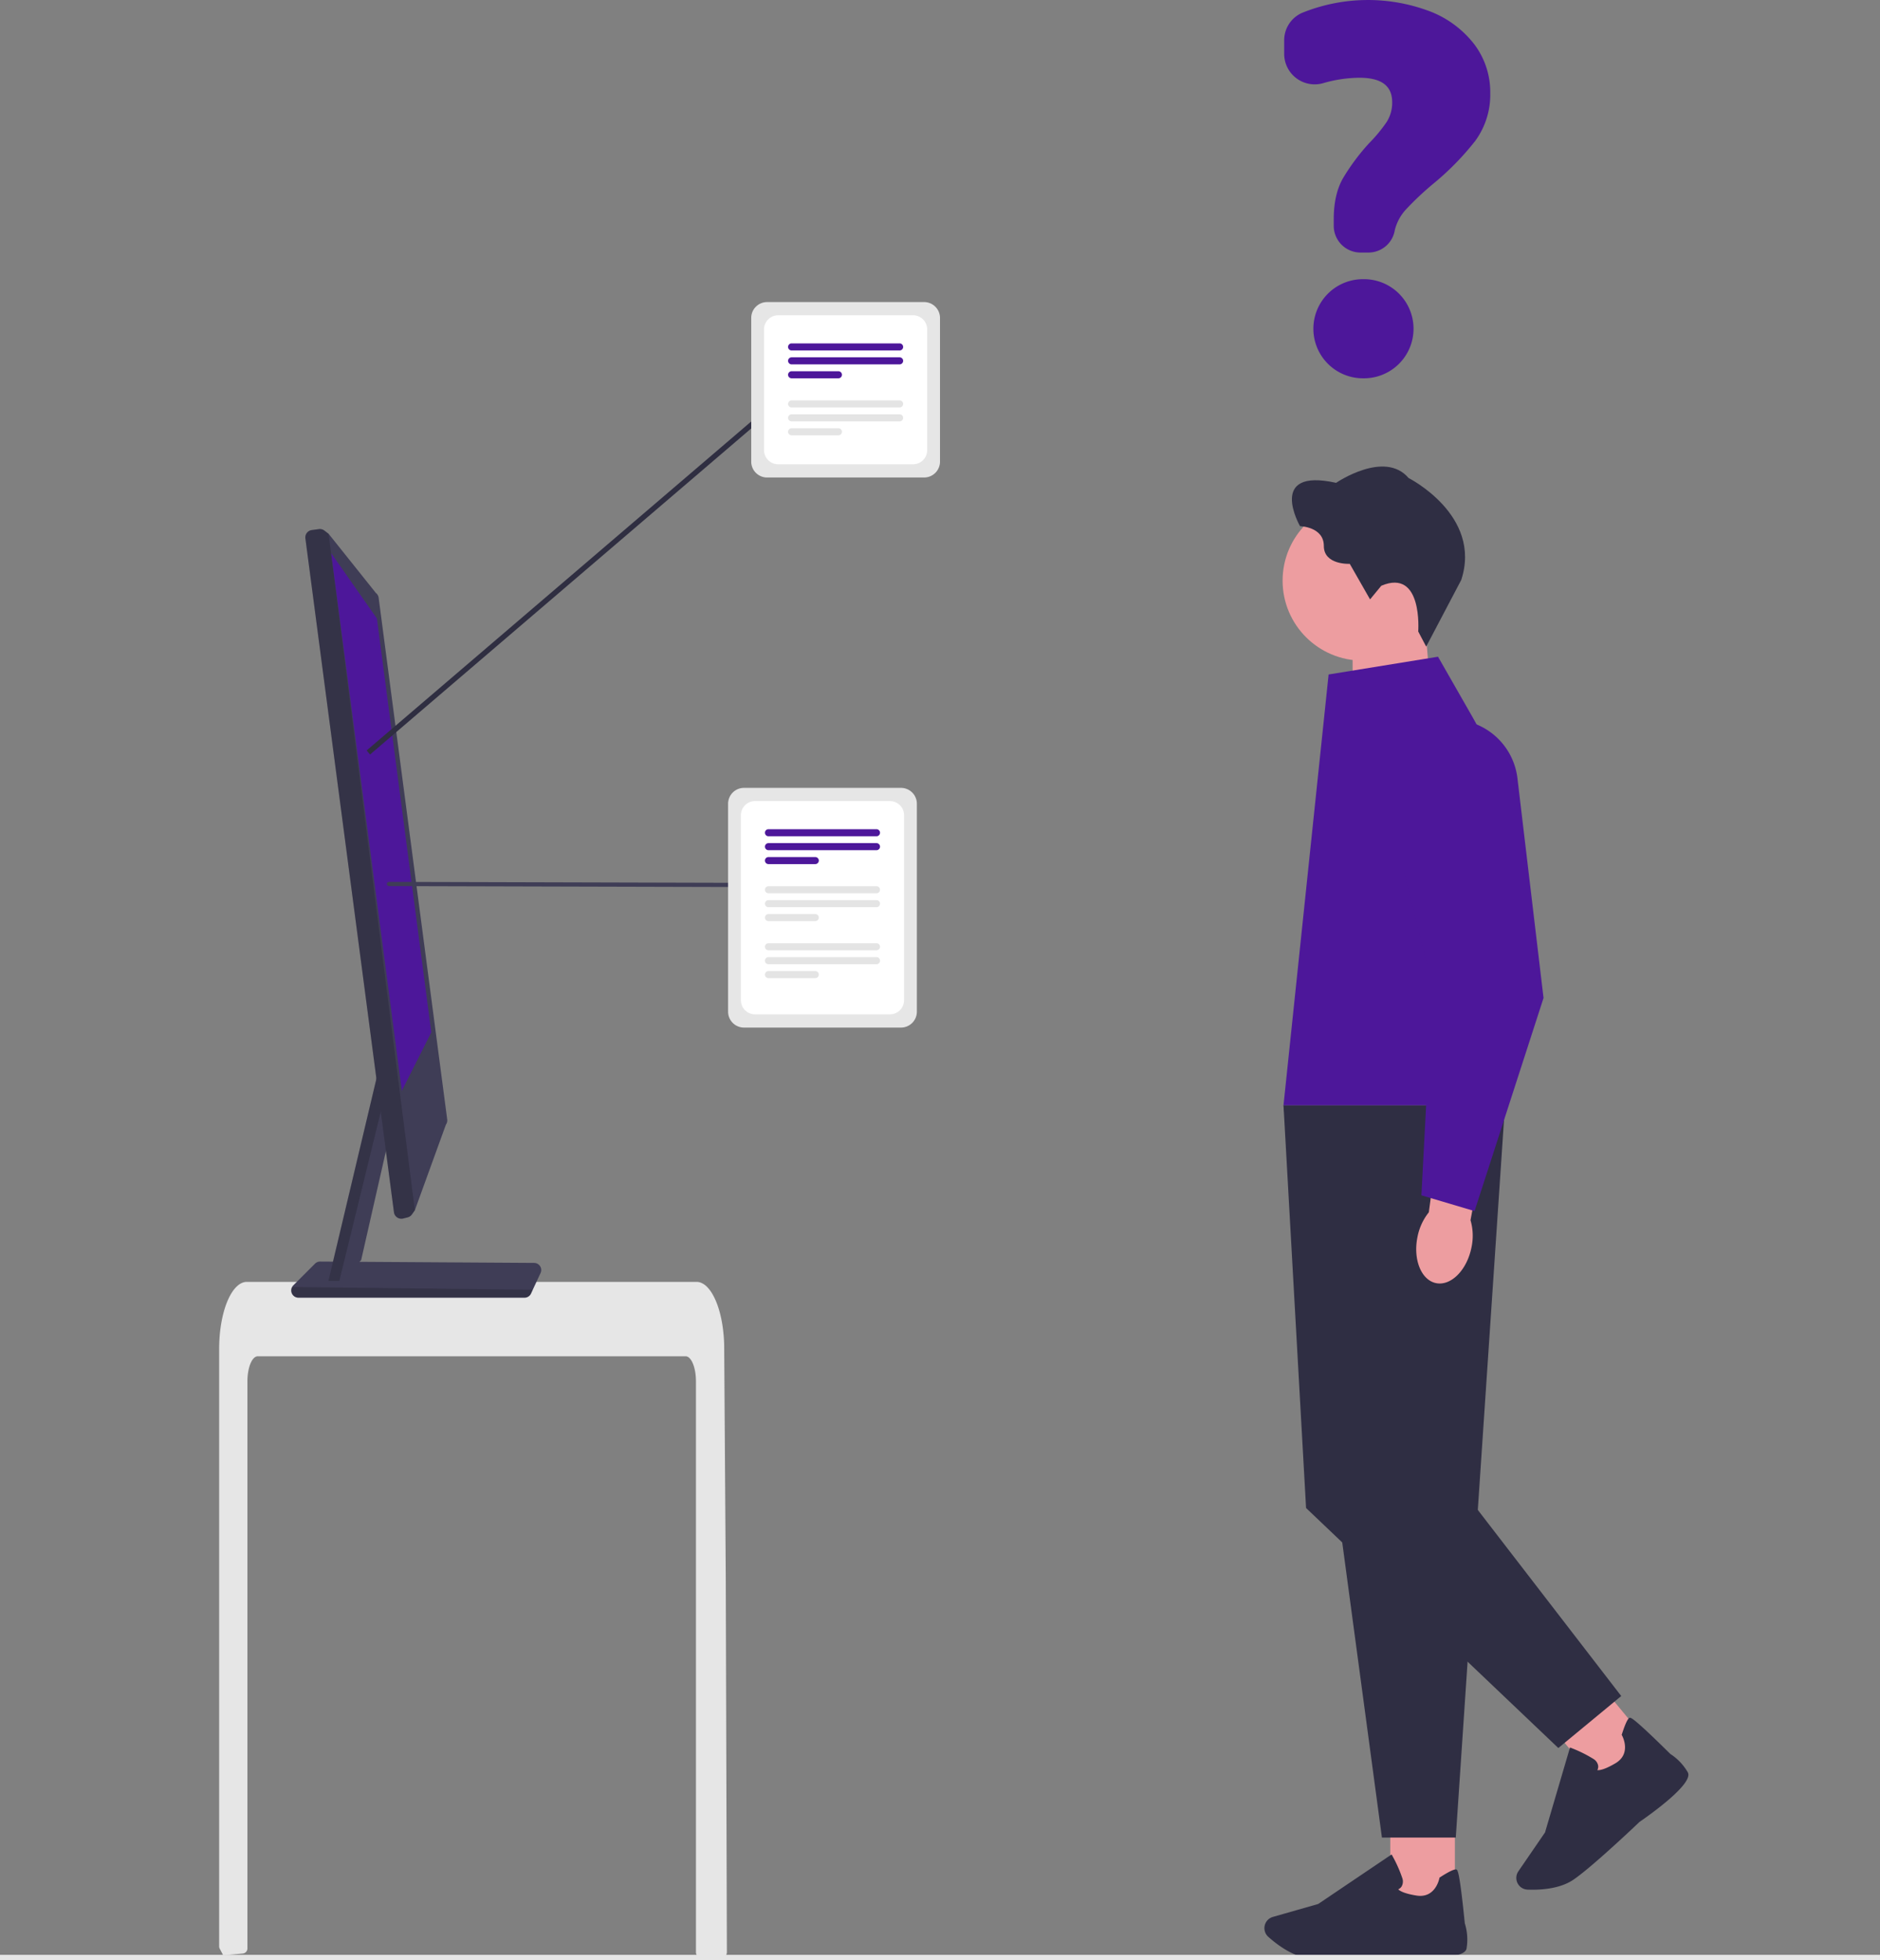 <svg xmlns="http://www.w3.org/2000/svg" width="731.503" height="762.51" viewBox="0 0 731.503 762.51" xmlns:xlink="http://www.w3.org/1999/xlink" role="img" artist="Katerina Limpitsouni" source="https://undraw.co/"><rect x="0" y="0" width="731.503" height="762.51" fill="#808080" stroke="none"/><g transform="translate(-682 -144.945)"><g transform="translate(1173.984 327.792)"><path d="M212.679,283.842,181.466,294.1V249.166h28.322Z" transform="translate(-147.152 -187.451)" fill="#ed9da0"/><ellipse cx="31.101" cy="31.102" rx="31.101" ry="31.102" transform="translate(7.073 11.95)" fill="#ed9da0"/><path d="M206.108,245.583l-4.372,5.312-7.9-13.83s-10.089.518-10.089-6.964-9.263-7.692-9.263-7.692-13.1-22.882,14.04-16.858c0,0,18.834-12.907,28.194-1.879,0,0,28.712,14.461,20.5,39.643l-13.652,25.943-3.093-5.878s1.878-24.664-14.364-17.8Z" transform="translate(-160.631 -200.554)" fill="#2f2e43"/><rect width="25.129" height="35.645" transform="translate(48.975 522.077)" fill="#ed9da0"/><path d="M222.339,674.68c4.3.4,25.8,2.081,26.876-2.843a21.06,21.06,0,0,0-.667-9.9c-2.065-20.554-2.827-20.793-3.288-20.936-.731-.206-2.875.794-6.338,3.034l-.222.143-.048.254c-.064.318-1.6,7.863-8.879,6.719-4.988-.794-6.608-1.89-7.132-2.43a2.92,2.92,0,0,0,1.318-1.112,3.887,3.887,0,0,0,.286-3.209,51.1,51.1,0,0,0-3.86-8.673l-.318-.572-28.56,19.268-17.632,5.035a4.534,4.534,0,0,0-2.939,2.605h0a4.547,4.547,0,0,0,1.144,5.131c3.209,2.875,9.562,7.815,16.25,8.419,1.779.159,4.13.222,6.767.222,11.04,0,27.13-1.144,27.257-1.16h-.016Z" transform="translate(-170.584 -96.546)" fill="#2f2e43"/><rect width="35.644" height="25.129" transform="matrix(-0.637, -0.771, 0.771, -0.637, 130.735, 512.045)" fill="#ed9da0"/><path d="M148.83,632.7c3.558-2.446,21.205-14.836,18.9-19.315a21.065,21.065,0,0,0-6.83-7.2c-14.693-14.518-15.439-14.217-15.884-14.026-.7.3-1.7,2.446-2.954,6.37l-.079.238.127.222c.159.286,3.78,7.084-2.557,10.833-4.352,2.573-6.306,2.748-7.037,2.669a3.051,3.051,0,0,0,.318-1.7,3.816,3.816,0,0,0-1.843-2.653,51.3,51.3,0,0,0-8.514-4.225l-.6-.238-9.721,33.056L101.78,651.857a4.565,4.565,0,0,0-.6,3.892h0a4.544,4.544,0,0,0,4.162,3.224c4.3.175,12.342-.079,17.886-3.876,1.461-1,3.32-2.446,5.353-4.13,8.5-7.037,20.173-18.172,20.268-18.267h-.016Z" transform="translate(-2.976 -106.684)" fill="#2f2e43"/><path d="M158.751,399.241h86.188l-19.156,284.9H197.048l-38.313-284.9h.016Z" transform="translate(-151.329 -152.107)" fill="#2f2e43"/><path d="M139.685,414.935l-17.552-15.694,8.784,156.7,98.149,93.369,24.478-20.221-57.2-74.212Z" transform="translate(-114.711 -152.107)" fill="#2f2e43"/><path d="M169.932,264.921l42.57-6.91,13.216,23.112a156.96,156.96,0,0,1,19.538,97.006l-6.687,54.4H152.38l17.552-167.6h0v-.016Z" transform="translate(-144.958 -185.368)" fill="#4d179a"/><path d="M164.419,449.685c-1.763,8.784,1.525,16.806,7.323,17.918,5.814,1.1,11.945-5.131,13.708-13.931a21.692,21.692,0,0,0-.381-10.579l6.989-37.344-18.267-2.843-4.94,37.122a21.979,21.979,0,0,0-4.432,9.674h0v-.016Z" transform="translate(-104.88 -151.244)" fill="#ed9da0"/><path d="M181.708,469.039l26.828-82.885v-.127L198.4,300.68a25.981,25.981,0,1,0-51,9.372l17.9,71.591-4.273,81.249,20.7,6.147Z" transform="translate(-99.947 -180.717)" fill="#4d179a"/></g><path d="M731.5,668.455H0v-2H731.5Z" transform="translate(682 239)" fill="#e6e6e6"/><path d="M527.177,547.444c0-5.36-1.8-9.71-4.01-9.72H356.677c-2.22.01-4.01,4.36-4.02,9.72V768.087a2,2,0,0,1-1.809,1.994q-2.425.233-4.851.433c-.04,0-.08.01-.12.01-.88.08-1.76.14-2.64.21h-.01q-.679-1.255-1.342-2.533a2.012,2.012,0,0,1-.228-.929V534.834c0-1.48.06-2.97.16-4.44a56.879,56.879,0,0,1,.75-6.02c1.69-9.29,5.51-15.58,9.85-15.6h175a4.683,4.683,0,0,1,1.84.39,7.173,7.173,0,0,1,2.27,1.59,14.073,14.073,0,0,1,2.23,3.05c2.14,3.77,3.67,9.39,4.21,15.93,0,.06.01.12.01.18.14,1.62.21,3.27.2,4.92l.14,21.43.09,12.78.27,40.1.1,14.24.44,146.2h0a2,2,0,0,1-2,2h-8.04a2,2,0,0,1-2-2Z" transform="translate(425.613 134.871)" fill="#e6e6e6"/><path d="M241.2,321.74,229.622,372.7l-7.4,8.106h-5.339l22-92.646,1.088,15.739v.011Z" transform="translate(592.906 262.455)" fill="#3f3d56"/><path d="M464.232,501.4l-67.94-.43-6.03-.04-4.3-.03-5.01-.03h-.04a2.764,2.764,0,0,0-1.94.8l-8.46,8.46a2.184,2.184,0,0,0-.45.64.981.981,0,0,0-.13.22,2.824,2.824,0,0,0,2.54,3.94h88.01a2.8,2.8,0,0,0,2.52-1.6l.69-1.5,1.42-3.05,1.61-3.44a2.741,2.741,0,0,0,.26-1.17,2.785,2.785,0,0,0-2.75-2.77Z" transform="translate(425.613 134.871)" fill="#3f3d56"/><path d="M463.692,511.825,463,513.331a2.8,2.8,0,0,1-2.513,1.6H372.471a2.819,2.819,0,0,1-2.536-3.937.84.84,0,0,1,.128-.22Z" transform="translate(425.613 134.871)" opacity="0.17" style="isolation:isolate"/><path d="M239.975,303.894v.011l-18.842,76.9h-4.25l22-92.646Z" transform="translate(592.906 262.455)" opacity="0.17" style="isolation:isolate"/><path d="M430.392,445.568l-26.67-202.91a2.892,2.892,0,0,0-1.1-1.92l-18.36-22.98-1.65-1.27a2.929,2.929,0,0,0-2.14-.57l-2.76.37a2.894,2.894,0,0,0-2.5,3.24h0l27.64,210.24v.01l1.69,12.86,2.01,15.27v.02l3.12,23.76a2.832,2.832,0,0,0,1.25,2.02,2.873,2.873,0,0,0,2.33.42l1.75-.44a2.939,2.939,0,0,0,1.66-1.14l.78-1.11.36-.52,12.08-33.3A2.876,2.876,0,0,0,430.392,445.568Z" transform="translate(425.613 134.871)" fill="#3f3d56"/><path d="M384.258,217.759l33.548,263.164-.364.515-.777,1.107a2.929,2.929,0,0,1-1.66,1.141l-1.753.441a2.906,2.906,0,0,1-3.579-2.438L375.217,219.531a2.9,2.9,0,0,1,2.493-3.248l2.767-.364a2.855,2.855,0,0,1,2.131.573Z" transform="translate(425.613 134.871)" opacity="0.17" style="isolation:isolate"/><path d="M217.951,97.7l17.8,25.411,21.16,161-11.472,22.759Z" transform="translate(592.906 262.455)" fill="#4d179a"/><path d="M406.892,353.983v0a.94.94,0,0,1,1.025-.819l154.281.411a.938.938,0,0,1,1.018.822v0a.94.94,0,0,1-1.025.819l-154.281-.411a.938.938,0,0,1-1.018-.822Z" transform="translate(425.613 134.871)" fill="#3f3d56"/><path d="M606.962,409.841h-61.1a6.183,6.183,0,0,1-6.176-6.176v-80.9a6.183,6.183,0,0,1,6.176-6.176h61.1a6.183,6.183,0,0,1,6.176,6.176v80.9a6.183,6.183,0,0,1-6.176,6.176Z" transform="translate(425.613 134.871)" fill="#e6e6e6"/><path d="M602.667,404.693H550.156a5.49,5.49,0,0,1-5.484-5.484V327.215a5.49,5.49,0,0,1,5.484-5.484h52.511a5.49,5.49,0,0,1,5.484,5.484v71.994a5.49,5.49,0,0,1-5.484,5.484Z" transform="translate(425.613 134.871)" fill="#fff"/><path d="M597.429,335.413H555.395a1.371,1.371,0,0,1,0-2.742h42.034a1.371,1.371,0,0,1,0,2.742Z" transform="translate(425.613 134.871)" fill="#4d179a"/><path d="M597.429,340.83H555.395a1.371,1.371,0,0,1,0-2.742h42.034a1.371,1.371,0,1,1,0,2.742Z" transform="translate(425.613 134.871)" fill="#4d179a"/><path d="M573.615,346.247H555.395a1.371,1.371,0,0,1,0-2.742h18.221a1.371,1.371,0,1,1,0,2.742Z" transform="translate(425.613 134.871)" fill="#4d179a"/><path d="M597.429,357.592H555.395a1.371,1.371,0,0,1,0-2.742h42.034a1.371,1.371,0,0,1,0,2.742Z" transform="translate(425.613 134.871)" fill="#e4e4e4"/><path d="M597.429,363.009H555.395a1.371,1.371,0,0,1,0-2.742h42.034a1.371,1.371,0,1,1,0,2.742Z" transform="translate(425.613 134.871)" fill="#e4e4e4"/><path d="M573.615,368.426H555.395a1.371,1.371,0,0,1,0-2.742h18.221a1.371,1.371,0,1,1,0,2.742Z" transform="translate(425.613 134.871)" fill="#e4e4e4"/><path d="M597.429,379.772H555.395a1.371,1.371,0,0,1,0-2.742h42.034a1.371,1.371,0,0,1,0,2.742Z" transform="translate(425.613 134.871)" fill="#e4e4e4"/><path d="M597.429,385.189H555.395a1.371,1.371,0,0,1,0-2.742h42.034a1.371,1.371,0,1,1,0,2.742Z" transform="translate(425.613 134.871)" fill="#e4e4e4"/><path d="M573.615,390.606H555.395a1.371,1.371,0,0,1,0-2.742h18.221a1.371,1.371,0,1,1,0,2.742Z" transform="translate(425.613 134.871)" fill="#e4e4e4"/><path d="M231.746,174.459l163.915-140.2h.26v2.058h.5L233.085,176.023Z" transform="translate(592.906 262.455)" fill="#2f2e41"/><path d="M615.962,195.841h-61.1a6.183,6.183,0,0,1-6.176-6.176v-55.9a6.183,6.183,0,0,1,6.176-6.176h61.1a6.183,6.183,0,0,1,6.176,6.176v55.9a6.183,6.183,0,0,1-6.176,6.176Z" transform="translate(425.613 134.871)" fill="#e6e6e6"/><path d="M611.667,190.693H559.156a5.49,5.49,0,0,1-5.484-5.484V138.215a5.49,5.49,0,0,1,5.484-5.484h52.511a5.49,5.49,0,0,1,5.484,5.484v46.994a5.49,5.49,0,0,1-5.484,5.484Z" transform="translate(425.613 134.871)" fill="#fff"/><path d="M606.429,146.413H564.395a1.371,1.371,0,0,1,0-2.742h42.034a1.371,1.371,0,0,1,0,2.742Z" transform="translate(425.613 134.871)" fill="#4d179a"/><path d="M606.429,151.83H564.395a1.371,1.371,0,0,1,0-2.742h42.034a1.371,1.371,0,1,1,0,2.742Z" transform="translate(425.613 134.871)" fill="#4d179a"/><path d="M582.615,157.247H564.395a1.371,1.371,0,0,1,0-2.742h18.221a1.371,1.371,0,1,1,0,2.742Z" transform="translate(425.613 134.871)" fill="#4d179a"/><path d="M606.429,168.592H564.395a1.371,1.371,0,0,1,0-2.742h42.034a1.371,1.371,0,0,1,0,2.742Z" transform="translate(425.613 134.871)" fill="#e4e4e4"/><path d="M606.429,174.009H564.395a1.371,1.371,0,0,1,0-2.742h42.034a1.371,1.371,0,0,1,0,2.742Z" transform="translate(425.613 134.871)" fill="#e4e4e4"/><path d="M582.615,179.426H564.395a1.371,1.371,0,0,1,0-2.742h18.221a1.371,1.371,0,1,1,0,2.742Z" transform="translate(425.613 134.871)" fill="#e4e4e4"/><path d="M489.035,460.742h-3.079a10.415,10.415,0,0,1-10.4-10.4v-2.585c0-6.4,1.213-11.763,3.606-15.933a83.815,83.815,0,0,1,10.1-13.566,59.784,59.784,0,0,0,6.865-8.275,13.919,13.919,0,0,0,2.168-7.7c0-6.422-4.184-9.545-12.792-9.545a51.943,51.943,0,0,0-14.1,2.116,11.87,11.87,0,0,1-15.128-11.414v-5.233a11.643,11.643,0,0,1,6.869-10.672,68.154,68.154,0,0,1,50.328-.439,39.9,39.9,0,0,1,16.915,12.819,30.874,30.874,0,0,1,6.067,18.712,30.433,30.433,0,0,1-5.866,18.714,106.977,106.977,0,0,1-16.4,16.712,116.889,116.889,0,0,0-10.516,9.907,18.288,18.288,0,0,0-4.372,8.14,10.375,10.375,0,0,1-10.253,8.641Z" transform="translate(725.398 -217.546)" fill="#4d179a"/><path d="M490.077,535.971h-.406a19.281,19.281,0,1,1,0-38.562h.406a19.281,19.281,0,1,1,0,38.562Z" transform="translate(722.645 -243.853)" fill="#4d179a"/></g></svg>